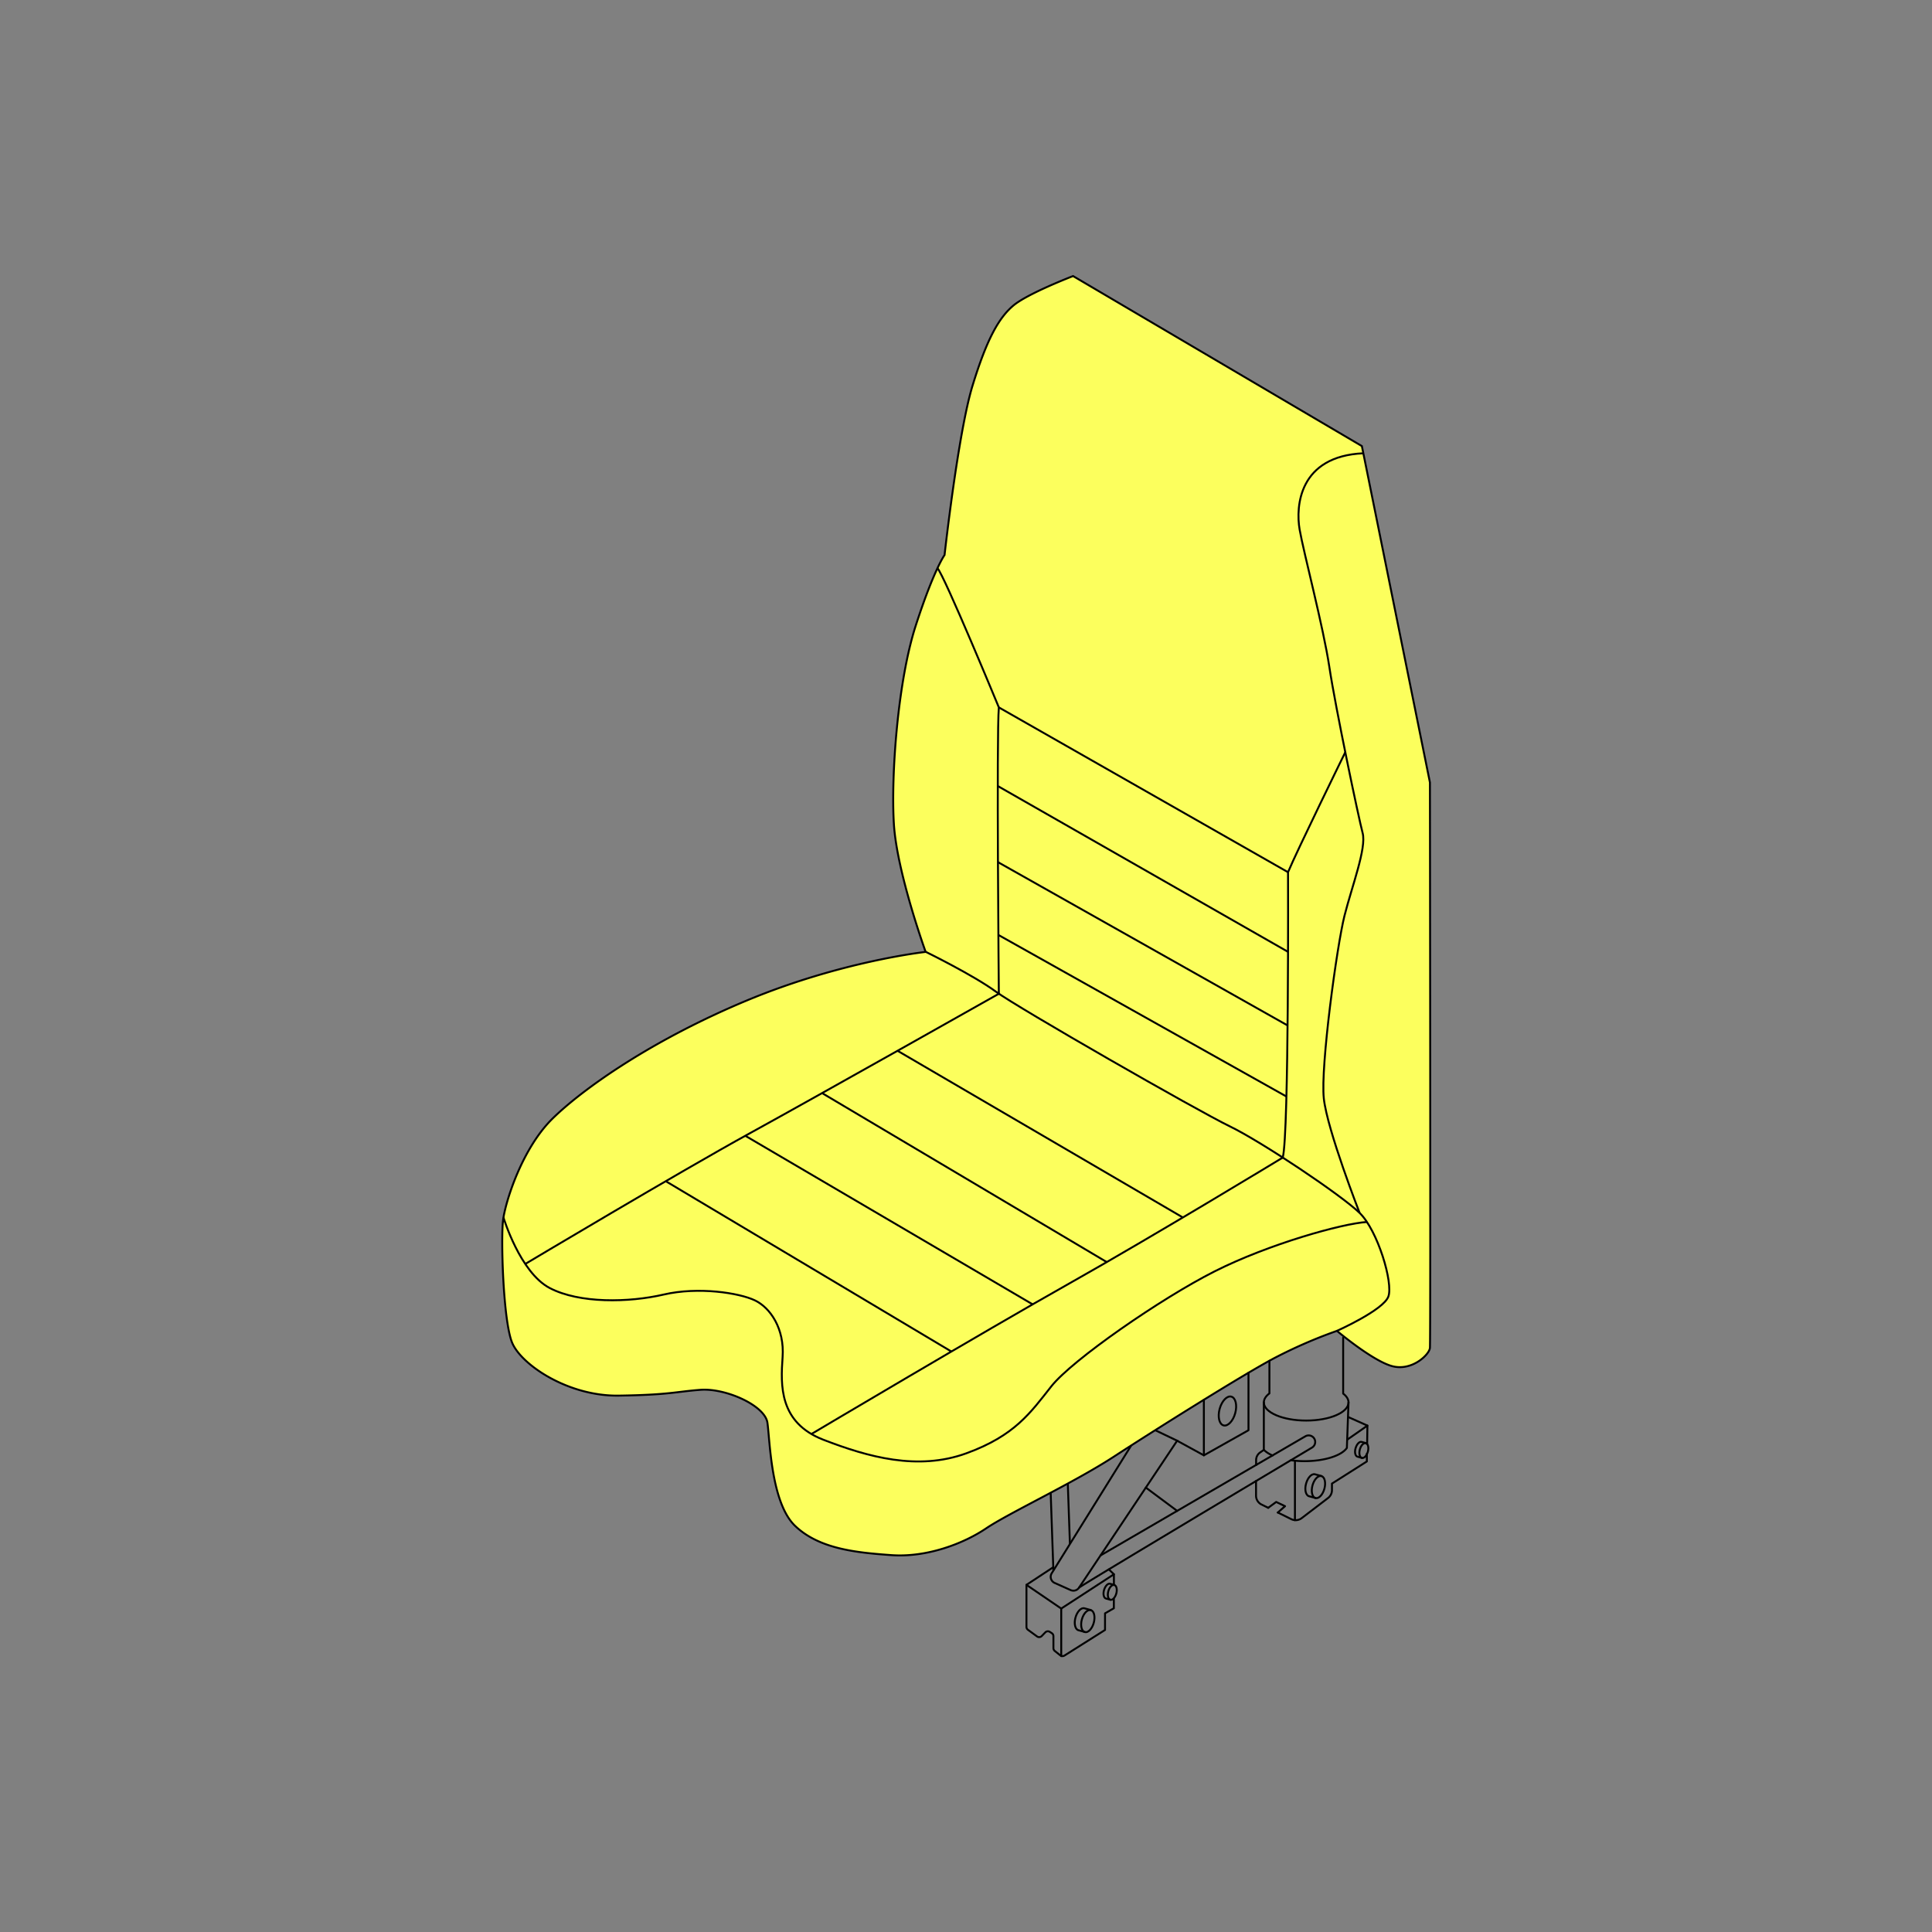 <svg viewBox="0 0 1000 1000" xmlns="http://www.w3.org/2000/svg"><rect x="0" y="0" width="1000" height="1000" fill="#808080" stroke="none"/><defs><style>.cls-1{fill:#fcff5d;}.cls-2,.cls-3{fill:none;stroke:#000;}.cls-2{stroke-miterlimit:10;}.cls-3{stroke-linecap:round;stroke-linejoin:round;}</style></defs><g id="A6"><path d="M692,688.85s18.39,15.52,28.56,18.26,19.18-5.87,19.57-9.39,0-292.7,0-292.7L704.9,230.89l-149.48-88s-23.47,9-30.91,15.26-13.69,17.21-21.13,41.48-14.48,87.65-14.48,87.65-5.48,7.43-14.87,36.39-12.91,77.87-11.35,102.91,16.44,66.13,16.44,66.13-43.44,4.7-92.35,25.05-84.52,45.39-100.56,61-24.66,43.43-25.83,52.83,0,52,4.7,63.39,28.95,27.78,55.17,27.39,29.22-2,42.26-3,33.39,8.08,34.7,17S399,777.8,411.55,789.8s31.83,13.83,49.83,15.13,37-5.74,49-13.82,45.13-23.48,66-37.05,67.31-42.78,83.74-51.39A250,250,0,0,1,692,688.85Z" class="cls-1"></path><path d="M692,688.85s18.39,15.52,28.56,18.26,19.18-5.87,19.57-9.39,0-292.7,0-292.7L704.9,230.89l-149.48-88s-23.47,9-30.91,15.26-13.69,17.21-21.13,41.48-14.48,87.65-14.48,87.65-5.48,7.43-14.87,36.39-12.91,77.87-11.35,102.91,16.44,66.13,16.44,66.13-43.44,4.7-92.35,25.05-84.52,45.39-100.56,61-24.66,43.43-25.83,52.83,0,52,4.7,63.39,28.95,27.78,55.17,27.39,29.22-2,42.26-3,33.39,8.08,34.7,17S399,777.8,411.55,789.8s31.83,13.83,49.83,15.13,37-5.74,49-13.82,45.13-23.48,66-37.05,67.31-42.78,83.74-51.39A250,250,0,0,1,692,688.85Z" class="cls-2"></path><path d="M692,688.85s24-10.7,26.61-17.74-5.48-34.18-14.87-43.31S653.12,591,636.42,582.93s-109.3-61.13-121-69.69-36.26-20.57-36.26-20.57" class="cls-2"></path><path d="M260.59,630.16s8.53,28.43,23.92,36.51,41,7.57,59,3.39,39.13-.85,47.21,3,15.4,14.77,14.35,29.38-1.82,33.91,21.13,42.78,48.8,16.18,74,7,33.25-21.13,44-34.7,56.6-45.39,84.52-59.48,66-24.77,78.91-25.55" class="cls-2"></path><path d="M271.88,654.22s79.67-47.55,116.2-67.63S517,514.36,517,514.36s-1.24-134.12,0-148.21c0,0-28.29-68.47-31.78-72.06" class="cls-2"></path><path d="M703.73,627.8S687,585,685.21,568.59,692,489.44,695.9,474s11.48-35,9.39-42.86-14.08-65-17.21-85.83-13.31-59.22-15.4-71.22-.32-38,33-39.47" class="cls-2"></path><path d="M696.31,389.34s-25.19,51.42-29.63,62.11c0,0,.54,135.76-2.73,147.71,0,0-66.92,40.64-110.48,65.16S420,742.23,420,742.23" class="cls-2"></path><line y2="567.55" x2="665.85" y1="484.06" x1="517" class="cls-2"></line><line y2="530.76" x2="666.45" y1="446.24" x1="516.54" class="cls-2"></line><line y2="492.67" x2="666.69" y1="406.85" x1="516.45" class="cls-2"></line><line y2="451.45" x2="666.68" y1="366.15" x1="517" class="cls-2"></line><line y2="699.55" x2="492.43" y1="611.38" x1="344.59" class="cls-2"></line><line y2="675.13" x2="534.49" y1="587.87" x1="385.75" class="cls-2"></line><line y2="653.25" x2="572.86" y1="565.78" x1="425.5" class="cls-2"></line><line y2="630.16" x2="612.24" y1="543.88" x1="464.56" class="cls-2"></line><path d="M585.49,748.22l-41.13,66.11a3.47,3.47,0,0,0,1.54,5l8.28,3.7a3.47,3.47,0,0,0,4.31-1.25l50.8-76.07-11.35-5.43" class="cls-2"></path><line y2="772.66" x2="543.83" y1="812.93" x1="545.23" class="cls-2"></line><line y2="767.9" x2="552.69" y1="799.17" x1="553.79" class="cls-2"></line><polyline points="545.17 811.19 531.29 820.32 549.29 832.59 576.56 814.85 573.95 812.32" class="cls-3"></polyline><line y2="814.85" x2="576.56" y1="820.3" x1="576.56" class="cls-3"></line><path d="M531.29,820.32v21.75a1.87,1.87,0,0,0,.77,1.51l4.7,3.43a1.86,1.86,0,0,0,2.45-.21l1.82-1.87a1.87,1.87,0,0,1,2.39-.25l1,.65a1.87,1.87,0,0,1,.83,1.56v6.18a1.88,1.88,0,0,0,.71,1.47l2.83,2.26a1.88,1.88,0,0,0,2.17.12l21-13.25v-8.61l4.57-2.63v-4.87" class="cls-3"></path><line y2="857.21" x2="549.29" y1="832.59" x1="549.29" class="cls-3"></line><ellipse transform="translate(-393.9 1163.44) rotate(-74.86)" ry="3.2" rx="5.89" cy="839.02" cx="563.04" class="cls-3"></ellipse><ellipse transform="translate(-235.56 1152.85) rotate(-74.86)" ry="4.18" rx="7.71" cy="730.3" cx="635.3" class="cls-3"></ellipse><path d="M561.5,844.71l-3.3-.9c-1.7-.46-2.4-3.38-1.55-6.51s2.92-5.32,4.63-4.85l3.3.89" class="cls-3"></path><ellipse transform="translate(-370.19 1164.68) rotate(-74.86)" ry="2.15" rx="3.96" cy="824.16" cx="575.7" class="cls-3"></ellipse><path d="M574.67,828l-2.23-.6c-1.14-.31-1.61-2.27-1-4.38s2-3.58,3.11-3.27l2.23.6" class="cls-3"></path><path d="M558.49,821.79c.54-.81,99.15-59.71,120.6-72.52a3.39,3.39,0,0,0,.44-5.51h0a3.38,3.38,0,0,0-3.88-.33l-106,61.66" class="cls-3"></path><line y2="782.03" x2="609.29" y1="769.98" x1="593.09" class="cls-3"></line><polyline points="609.29 745.72 623.12 753.28 646.21 740.29 646.21 710.57" class="cls-3"></polyline><line y2="724.55" x2="623.12" y1="753.28" x1="623.12" class="cls-3"></line><path d="M657.05,704.38v16.84c-1.84,1.38-2.89,3-2.89,4.67,0,5.19,9.81,9.39,21.92,9.39s21.91-4.2,21.91-9.39c0-1.66-1-3.22-2.77-4.57v-29" class="cls-3"></path><path d="M668.13,755.82a53.46,53.46,0,0,0,7.1.47c10.43,0,19.22-2.9,21.91-6.85l.85-23.55" class="cls-3"></path><path d="M654.16,725.89v24.57a14.67,14.67,0,0,0,4.52,2.88" class="cls-3"></path><polyline points="707.63 747.42 707.77 737.89 697.99 733.52" class="cls-3"></polyline><path d="M661.4,782.88l7,3.45a5.11,5.11,0,0,0,5.34-.53l13.68-10.45a5.1,5.1,0,0,0,2-4.05v-3.4l18.06-11.46,0-4" class="cls-3"></path><path d="M650.12,766.58v7.59a5.09,5.09,0,0,0,2.85,4.57l3.45,1.7" class="cls-3"></path><path d="M654.16,750.46l-2,1.39a4.81,4.81,0,0,0-2,3.94v2.49" class="cls-3"></path><line y2="756.29" x2="670.26" y1="786.82" x1="670.26" class="cls-3"></line><ellipse transform="translate(-238.75 1227.4) rotate(-74.86)" ry="3.2" rx="5.89" cy="769.66" cx="682.4" class="cls-3"></ellipse><path d="M680.86,775.35l-3.3-.9c-1.71-.46-2.4-3.38-1.55-6.51s2.92-5.32,4.62-4.85l3.3.89" class="cls-3"></path><ellipse transform="translate(-203.14 1236.12) rotate(-74.86)" ry="2.15" rx="3.96" cy="750.76" cx="705.9" class="cls-3"></ellipse><path d="M704.86,754.58l-2.22-.6c-1.15-.31-1.62-2.27-1-4.39s2-3.57,3.11-3.26l2.22.6" class="cls-3"></path><line y2="745.19" x2="697.29" y1="737.89" x1="707.77" class="cls-3"></line><polyline points="656.42 780.44 660.55 777.41 665.14 779.6 661.4 782.88" class="cls-3"></polyline></g></svg>